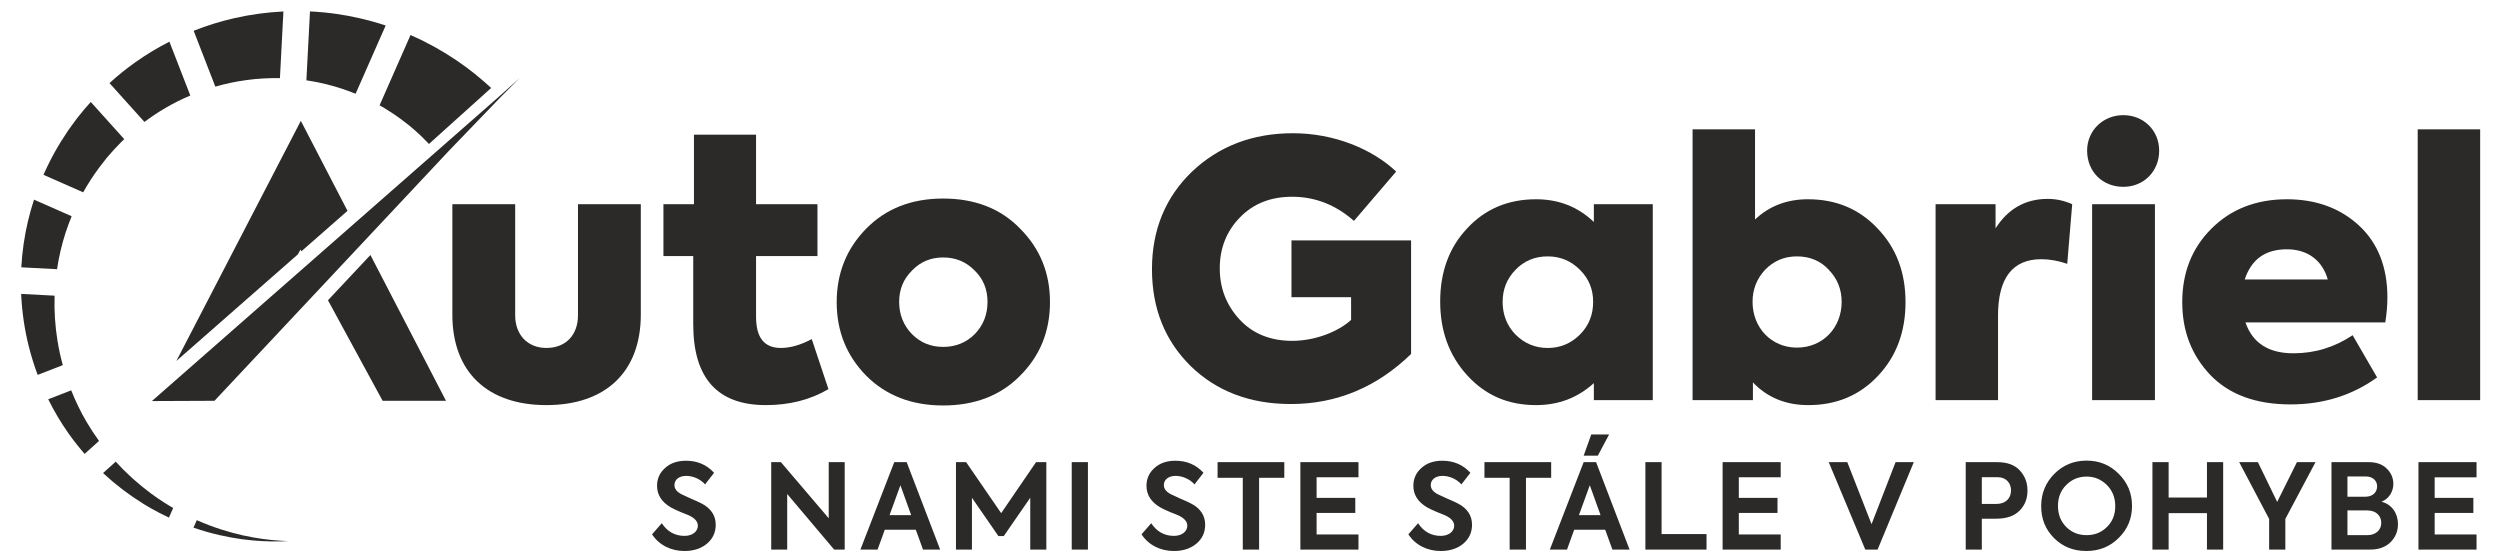<?xml version="1.0" encoding="UTF-8"?>
<!DOCTYPE svg PUBLIC "-//W3C//DTD SVG 1.1//EN" "http://www.w3.org/Graphics/SVG/1.1/DTD/svg11.dtd">
<!-- Creator: CorelDRAW -->
<svg xmlns="http://www.w3.org/2000/svg" xml:space="preserve" width="139mm" height="31mm" style="shape-rendering:geometricPrecision; text-rendering:geometricPrecision; image-rendering:optimizeQuality; fill-rule:evenodd; clip-rule:evenodd"
viewBox="0 0 139 31"
 xmlns:xlink="http://www.w3.org/1999/xlink">
 <defs>
  <style type="text/css">
   <![CDATA[
    .fil0 {fill:#2B2A29;fill-rule:nonzero}
   ]]>
  </style>
 </defs>
 <g id="Layer_x0020_1">
  <polygon class="fil0" points="137.897,7.191 134.424,7.191 134.424,22.247 137.897,22.247 "/>
  <path class="fil0" d="M124.806 15.538c0.375,-1.125 1.145,-1.677 2.349,-1.677 1.164,0 1.973,0.631 2.269,1.677l-4.618 0zm7.933 0.987c0,-1.677 -0.532,-3.019 -1.579,-3.986 -1.046,-0.967 -2.388,-1.46 -4.006,-1.46 -1.717,0 -3.118,0.553 -4.203,1.638 -1.085,1.085 -1.618,2.447 -1.618,4.085 0,1.599 0.513,2.94 1.559,4.045 1.046,1.085 2.526,1.638 4.46,1.638 1.815,0 3.414,-0.493 4.815,-1.5l-1.361 -2.348c-1.006,0.671 -2.092,1.006 -3.295,1.006 -1.382,0 -2.269,-0.572 -2.664,-1.717l7.775 0c0.079,-0.493 0.118,-0.947 0.118,-1.401z"/>
  <polygon class="fil0" points="119.814,11.354 116.322,11.354 116.322,22.247 119.814,22.247 "/>
  <path class="fil0" d="M118.057 10.388c1.125,0 1.993,-0.849 1.993,-2.013 0,-1.125 -0.868,-1.973 -1.993,-1.973 -1.124,0 -2.013,0.849 -2.013,1.973 0,1.164 0.849,2.013 2.013,2.013z"/>
  <path class="fil0" d="M111.09 22.247l0 -4.697c0,-2.092 0.809,-3.138 2.407,-3.138 0.454,0 0.927,0.079 1.441,0.257l0.276 -3.315c-0.434,-0.197 -0.888,-0.296 -1.361,-0.296 -1.243,0 -2.21,0.553 -2.9,1.638l0 -1.342 -3.335 0 0 10.893 3.473 0z"/>
  <path class="fil0" d="M99.909 19.327c-1.421,0 -2.467,-1.105 -2.467,-2.546 0,-0.691 0.237,-1.283 0.691,-1.776 0.474,-0.493 1.066,-0.75 1.776,-0.75 0.73,0 1.322,0.256 1.776,0.75 0.474,0.493 0.711,1.085 0.711,1.776 0,1.441 -1.046,2.546 -2.486,2.546zm4.479 -6.63c-1.026,-1.085 -2.309,-1.618 -3.867,-1.618 -1.165,0 -2.151,0.375 -2.941,1.125l0 -5.012 -3.473 0 0 15.056 3.355 0 0 -0.987c0.809,0.848 1.835,1.263 3.078,1.263 1.559,0 2.842,-0.533 3.868,-1.618 1.026,-1.085 1.539,-2.447 1.539,-4.105 0,-1.657 -0.513,-3.019 -1.559,-4.104z"/>
  <path class="fil0" d="M87.849 18.597c-0.493,0.493 -1.085,0.75 -1.796,0.75 -0.71,0 -1.302,-0.256 -1.796,-0.75 -0.474,-0.493 -0.711,-1.105 -0.711,-1.816 0,-0.691 0.237,-1.283 0.711,-1.776 0.473,-0.493 1.065,-0.75 1.796,-0.75 0.711,0 1.303,0.256 1.796,0.75 0.493,0.493 0.73,1.085 0.73,1.776 0,0.711 -0.237,1.323 -0.73,1.816zm0.769 -7.242l0 0.987c-0.888,-0.848 -1.953,-1.263 -3.216,-1.263 -1.539,0 -2.822,0.533 -3.828,1.618 -1.006,1.066 -1.5,2.427 -1.5,4.065 0,1.638 0.493,2.999 1.5,4.105 1.006,1.105 2.269,1.657 3.828,1.657 1.263,0 2.329,-0.415 3.216,-1.223l0 0.947 3.276 0 0 -10.893 -3.276 0z"/>
  <path class="fil0" d="M71.766 22.464c2.546,0 4.775,-0.927 6.69,-2.782l0 -6.315 -6.65 0 0 3.157 3.315 0 0 1.263c-0.71,0.651 -1.992,1.164 -3.276,1.164 -1.204,0 -2.19,-0.395 -2.921,-1.184 -0.73,-0.789 -1.105,-1.736 -1.105,-2.841 0,-1.125 0.375,-2.072 1.125,-2.841 0.75,-0.77 1.717,-1.145 2.901,-1.145 1.283,0 2.427,0.454 3.434,1.342l2.348 -2.743c-1.342,-1.263 -3.453,-2.131 -5.742,-2.131 -2.23,0 -4.105,0.711 -5.605,2.131 -1.48,1.421 -2.23,3.236 -2.23,5.427 0,2.171 0.711,3.966 2.151,5.387 1.441,1.401 3.295,2.111 5.564,2.111z"/>
  <path class="fil0" d="M54.196 18.577c-0.474,0.473 -1.066,0.711 -1.756,0.711 -0.691,0 -1.263,-0.237 -1.736,-0.711 -0.474,-0.493 -0.711,-1.085 -0.711,-1.796 0,-0.691 0.237,-1.263 0.711,-1.736 0.473,-0.493 1.045,-0.73 1.736,-0.73 0.691,0 1.263,0.237 1.736,0.711 0.494,0.473 0.73,1.065 0.73,1.756 0,0.711 -0.236,1.303 -0.71,1.796zm2.526 -5.861c-1.086,-1.125 -2.526,-1.677 -4.282,-1.677 -1.756,0 -3.177,0.552 -4.282,1.677 -1.085,1.105 -1.638,2.467 -1.638,4.085 0,1.618 0.553,2.98 1.638,4.085 1.105,1.105 2.526,1.658 4.282,1.658 1.756,0 3.197,-0.552 4.282,-1.658 1.105,-1.105 1.657,-2.467 1.657,-4.085 0,-1.618 -0.552,-2.98 -1.657,-4.085z"/>
  <path class="fil0" d="M45.135 18.853c-0.631,0.336 -1.204,0.493 -1.717,0.493 -0.927,0 -1.381,-0.572 -1.381,-1.736l0 -3.374 3.414 0 0 -2.881 -3.414 0 0 -3.868 -3.453 0 0 3.868 -1.697 0 0 2.881 1.657 0 0 3.789c0,2.999 1.342,4.499 4.045,4.499 1.303,0 2.467,-0.296 3.473,-0.888l-0.928 -2.783z"/>
  <path class="fil0" d="M25.151 17.492c0,3.216 1.973,5.032 5.229,5.032 3.256,0 5.249,-1.815 5.249,-5.032l0 -6.137 -3.493 0 0 6.176c0,1.085 -0.671,1.815 -1.756,1.815 -1.046,0 -1.736,-0.73 -1.736,-1.815l0 -6.176 -3.493 0 0 6.137z"/>
  <polygon class="fil0" points="16.727,6.719 9.806,20.069 16.568,14.137 16.575,14.124 16.568,14.13 16.644,13.992 16.647,13.992 16.644,13.992 16.707,13.876 16.755,13.967 16.752,13.969 16.755,13.974 19.321,11.723 "/>
  <polygon class="fil0" points="28.902,4.332 27.828,5.406 27.817,5.419 27.782,5.454 24.962,8.382 24.937,8.409 11.926,22.284 8.444,22.299 24.629,8.104 24.657,8.079 27.758,5.359 27.761,5.356 "/>
  <polygon class="fil0" points="20.738,14.453 20.595,14.178 20.373,14.414 18.235,16.695 21.273,22.283 24.797,22.283 "/>
  <path class="fil0" d="M9.171 27.97c-0.13,-0.087 -0.264,-0.171 -0.396,-0.262 -0.128,-0.091 -0.257,-0.183 -0.388,-0.277 -0.261,-0.207 -0.548,-0.415 -0.792,-0.638 -0.257,-0.212 -0.505,-0.46 -0.76,-0.703 -0.121,-0.129 -0.243,-0.258 -0.367,-0.389l-0.033 -0.035 -0.705 0.635 0.073 0.065c0.143,0.128 0.285,0.255 0.426,0.38 0.294,0.236 0.575,0.472 0.878,0.683 0.297,0.225 0.584,0.396 0.866,0.583 -0.002,-0.001 0.018,0.012 0.021,0.014l0.014 0.008 0.028 0.016 0.055 0.033c0.037,0.022 0.074,0.043 0.11,0.065 0.073,0.043 0.146,0.086 0.219,0.129 0.146,0.083 0.293,0.159 0.437,0.237 0.179,0.094 0.358,0.182 0.536,0.265l0.235 -0.533c-0.151,-0.088 -0.303,-0.18 -0.456,-0.277z"/>
  <path class="fil0" d="M3.491 20.302c-0.119,-0.437 -0.218,-0.884 -0.292,-1.339 -0.135,-0.824 -0.191,-1.672 -0.163,-2.524l-1.86 -0.098c0.045,1.015 0.193,2.009 0.434,2.956 0.134,0.531 0.297,1.047 0.484,1.547l1.396 -0.542z"/>
  <path class="fil0" d="M3.171 14.968c0.051,-0.341 0.115,-0.681 0.194,-1.018 0.153,-0.657 0.361,-1.302 0.619,-1.927l-2.093 -0.922c-0.264,0.811 -0.459,1.638 -0.578,2.467 -0.063,0.432 -0.104,0.864 -0.128,1.295l1.986 0.104z"/>
  <path class="fil0" d="M21.183 5.902c0.066,0.037 0.131,0.074 0.196,0.111 0.063,0.04 0.126,0.08 0.189,0.12 0.124,0.081 0.25,0.155 0.369,0.238 0.118,0.085 0.234,0.168 0.35,0.25l0.086 0.061c0.034,0.024 -0.035,-0.024 -0.023,-0.015l0.012 0.01 0.025 0.019 0.05 0.038c0.066,0.05 0.131,0.101 0.196,0.151 0.033,0.025 0.065,0.05 0.097,0.075 0.015,0.012 0.035,0.026 0.046,0.036l0.035 0.03c0.046,0.041 0.092,0.08 0.138,0.12 0.047,0.039 0.093,0.079 0.139,0.118 0.049,0.045 0.097,0.089 0.145,0.133 0.048,0.043 0.096,0.087 0.143,0.13 0.047,0.044 0.091,0.09 0.137,0.134 0.118,0.113 0.23,0.229 0.337,0.343l3.459 -3.114c-0.245,-0.222 -0.498,-0.45 -0.771,-0.669 -0.069,-0.056 -0.136,-0.114 -0.207,-0.169 -0.071,-0.054 -0.142,-0.109 -0.214,-0.164 -0.072,-0.055 -0.145,-0.11 -0.218,-0.165 -0.076,-0.056 -0.159,-0.114 -0.239,-0.171 -0.081,-0.057 -0.163,-0.114 -0.245,-0.172l-0.062 -0.043c-0.022,-0.015 -0.035,-0.023 -0.053,-0.035 -0.035,-0.022 -0.069,-0.044 -0.103,-0.066 -0.069,-0.044 -0.138,-0.088 -0.208,-0.133l-0.052 -0.034 -0.026 -0.017 -0.013 -0.008c0.003,0.002 -0.075,-0.051 -0.049,-0.033 -0.041,-0.024 -0.083,-0.049 -0.125,-0.074 -0.168,-0.098 -0.337,-0.198 -0.508,-0.298 -0.173,-0.098 -0.353,-0.187 -0.532,-0.282 -0.09,-0.046 -0.18,-0.094 -0.272,-0.14 -0.093,-0.043 -0.187,-0.086 -0.281,-0.129 -0.094,-0.043 -0.188,-0.086 -0.283,-0.13 -0.008,-0.003 -0.015,-0.007 -0.022,-0.01l-1.722 3.909c0.027,0.015 0.054,0.03 0.081,0.046z"/>
  <path class="fil0" d="M5.507 24.517c-0.244,-0.337 -0.477,-0.69 -0.694,-1.059 -0.323,-0.552 -0.61,-1.139 -0.854,-1.755l-1.278 0.496c0.335,0.678 0.716,1.315 1.131,1.904 0.284,0.4 0.583,0.778 0.893,1.134l0.8 -0.72z"/>
  <path class="fil0" d="M15.353 30.104c0.11,0.001 0.207,0 0.291,-0.004 0.083,-0.003 0.154,-0.005 0.21,-0.008 0.113,-0.004 0.172,-0.006 0.172,-0.006 0,0 -0.058,-0.003 -0.172,-0.009 -0.057,-0.003 -0.127,-0.006 -0.21,-0.011 -0.084,-0.003 -0.18,-0.01 -0.289,-0.021 -0.435,-0.033 -1.075,-0.106 -1.868,-0.282 -0.736,-0.168 -1.608,-0.425 -2.545,-0.842l-0.184 0.416c1.008,0.351 1.925,0.536 2.689,0.643 0.819,0.109 1.466,0.127 1.905,0.123z"/>
  <path class="fil0" d="M18.03 4.656c0.613,0.145 1.195,0.335 1.742,0.556l1.671 -3.794c-0.031,-0.011 -0.061,-0.021 -0.092,-0.032 -0.829,-0.267 -1.705,-0.476 -2.615,-0.608 -0.491,-0.071 -0.993,-0.119 -1.501,-0.143l-0.2 3.83c0.339,0.05 0.671,0.114 0.995,0.19z"/>
  <path class="fil0" d="M4.625 10.694c0.262,-0.47 0.553,-0.923 0.873,-1.354l0.407 -0.524c0.018,-0.022 0.037,-0.048 0.053,-0.067l0.05 -0.056 0.1 -0.113 0.198 -0.226c0.031,-0.038 0.068,-0.075 0.105,-0.113l0.11 -0.114 0.219 -0.228c0.056,-0.055 0.112,-0.109 0.169,-0.162l-1.862 -2.068c-0.113,0.125 -0.226,0.25 -0.335,0.379l-0.243 0.299 -0.121 0.149c-0.04,0.049 -0.081,0.099 -0.12,0.154l-0.237 0.324 -0.117 0.162 -0.059 0.081c-0.02,0.027 -0.033,0.05 -0.05,0.075l-0.191 0.294 -0.096 0.148 -0.048 0.073 -0.012 0.018c-0.041,0.059 -0.018,0.028 -0.031,0.047l-0.024 0.041c-0.358,0.581 -0.673,1.186 -0.946,1.807l2.206 0.972z"/>
  <path class="fil0" d="M13.68 4.455c0.636,-0.087 1.266,-0.122 1.884,-0.11l0.194 -3.708c-0.903,0.044 -1.817,0.166 -2.725,0.372 -0.764,0.173 -1.524,0.409 -2.266,0.702l1.206 3.106c0.568,-0.163 1.139,-0.284 1.708,-0.361z"/>
  <path class="fil0" d="M10.581 5.31l-1.162 -2.993c-0.649,0.331 -1.279,0.709 -1.88,1.134 -0.506,0.358 -0.992,0.749 -1.452,1.169l1.944 2.16c0.376,-0.283 0.766,-0.543 1.167,-0.777 0.449,-0.263 0.911,-0.493 1.381,-0.692z"/>
  <path class="fil0" d="M38.051 30.636c0.513,0 0.934,-0.138 1.256,-0.408 0.322,-0.27 0.487,-0.625 0.487,-1.052 0,-0.52 -0.27,-0.921 -0.802,-1.191 -0.119,-0.059 -0.309,-0.151 -0.579,-0.263l-0.513 -0.237c-0.27,-0.138 -0.401,-0.309 -0.401,-0.513 0,-0.309 0.263,-0.513 0.658,-0.513 0.349,0 0.776,0.164 1.046,0.473l0.5 -0.644c-0.408,-0.447 -0.927,-0.671 -1.559,-0.671 -0.48,0 -0.869,0.132 -1.165,0.402 -0.296,0.263 -0.447,0.592 -0.447,0.993 0,0.5 0.257,0.901 0.763,1.197 0.125,0.072 0.316,0.164 0.572,0.27 0.257,0.099 0.414,0.165 0.48,0.197 0.302,0.151 0.454,0.336 0.454,0.553 0,0.322 -0.302,0.566 -0.743,0.566 -0.533,0 -0.954,-0.237 -1.263,-0.704l-0.54 0.618c0.388,0.599 1.059,0.927 1.796,0.927zm8.025 -1.822l-2.657 -3.118 -0.539 0 0 4.861 0.888 0 0 -3.092 2.611 3.092 0.586 0 0 -4.861 -0.888 0 0 3.118zm6.197 1.743l-1.862 -4.861 -0.691 0 -1.881 4.861 0.954 0 0.401 -1.105 1.724 0 0.401 1.105 0.954 0zm-1.611 -1.914l-1.204 0 0.605 -1.664 0.599 1.664zm3.378 1.914l0 -2.881 1.473 2.131 0.296 0 1.473 -2.131 0 2.881 0.895 0 0 -4.861 -0.572 0 -1.94 2.835 -1.947 -2.835 -0.566 0 0 4.861 0.888 0zm5.548 0l0.901 0 0 -4.861 -0.901 0 0 4.861zm5.676 0.079c0.513,0 0.934,-0.138 1.256,-0.408 0.323,-0.27 0.487,-0.625 0.487,-1.052 0,-0.52 -0.27,-0.921 -0.803,-1.191 -0.118,-0.059 -0.309,-0.151 -0.579,-0.263l-0.513 -0.237c-0.27,-0.138 -0.402,-0.309 -0.402,-0.513 0,-0.309 0.263,-0.513 0.658,-0.513 0.349,0 0.776,0.164 1.046,0.473l0.5 -0.644c-0.408,-0.447 -0.927,-0.671 -1.559,-0.671 -0.48,0 -0.868,0.132 -1.164,0.402 -0.296,0.263 -0.447,0.592 -0.447,0.993 0,0.5 0.257,0.901 0.763,1.197 0.125,0.072 0.316,0.164 0.573,0.27 0.256,0.099 0.414,0.165 0.48,0.197 0.302,0.151 0.454,0.336 0.454,0.553 0,0.322 -0.302,0.566 -0.743,0.566 -0.532,0 -0.954,-0.237 -1.263,-0.704l-0.539 0.618c0.388,0.599 1.059,0.927 1.796,0.927zm3.834 -0.079l0.908 0 0 -3.993 1.401 0 0 -0.868 -3.71 0 0 0.868 1.401 0 0 3.993zm6.433 0l0 -0.842 -2.328 0 0 -1.197 2.151 0 0 -0.836 -2.151 0 0 -1.145 2.328 0 0 -0.842 -3.23 0 0 4.861 3.23 0zm4.571 0.079c0.513,0 0.934,-0.138 1.256,-0.408 0.322,-0.27 0.487,-0.625 0.487,-1.052 0,-0.52 -0.27,-0.921 -0.802,-1.191 -0.118,-0.059 -0.309,-0.151 -0.579,-0.263l-0.513 -0.237c-0.27,-0.138 -0.401,-0.309 -0.401,-0.513 0,-0.309 0.263,-0.513 0.658,-0.513 0.349,0 0.776,0.164 1.046,0.473l0.5 -0.644c-0.408,-0.447 -0.927,-0.671 -1.559,-0.671 -0.48,0 -0.868,0.132 -1.165,0.402 -0.296,0.263 -0.447,0.592 -0.447,0.993 0,0.5 0.257,0.901 0.763,1.197 0.125,0.072 0.316,0.164 0.572,0.27 0.257,0.099 0.415,0.165 0.48,0.197 0.302,0.151 0.454,0.336 0.454,0.553 0,0.322 -0.303,0.566 -0.744,0.566 -0.533,0 -0.954,-0.237 -1.263,-0.704l-0.54 0.618c0.388,0.599 1.059,0.927 1.796,0.927zm3.834 -0.079l0.908 0 0 -3.993 1.401 0 0 -0.868 -3.71 0 0 0.868 1.401 0 0 3.993zm4.537 -6.4l-0.421 1.177 0.789 0 0.625 -1.177 -0.993 0zm2.131 6.4l-1.861 -4.861 -0.691 0 -1.881 4.861 0.954 0 0.401 -1.105 1.723 0 0.401 1.105 0.954 0zm-1.612 -1.914l-1.204 0 0.605 -1.664 0.599 1.664zm5.891 1.914l0 -0.862 -2.499 0 0 -3.999 -0.901 0 0 4.861 3.401 0zm4.124 0l0 -0.842 -2.329 0 0 -1.197 2.151 0 0 -0.836 -2.151 0 0 -1.145 2.329 0 0 -0.842 -3.23 0 0 4.861 3.23 0zm5.051 -1.414l-1.348 -3.447 -1.033 0 2.033 4.861 0.684 0 2.013 -4.861 -1.013 0 -1.335 3.447zm5.236 -3.447l0 4.861 0.895 0 0 -1.717 0.789 0c0.585,0 1.02,-0.151 1.309,-0.447 0.296,-0.296 0.441,-0.671 0.441,-1.112 0,-0.441 -0.138,-0.809 -0.421,-1.118 -0.283,-0.309 -0.697,-0.467 -1.256,-0.467l-1.756 0zm0.895 2.322l0 -1.486 0.881 0c0.467,0 0.743,0.322 0.743,0.737 0,0.414 -0.283,0.75 -0.809,0.75l-0.815 0zm3.3 0.125c0,0.704 0.237,1.296 0.717,1.776 0.48,0.48 1.079,0.717 1.796,0.717 0.717,0 1.316,-0.243 1.802,-0.73 0.493,-0.487 0.737,-1.079 0.737,-1.776 0,-0.697 -0.243,-1.289 -0.737,-1.783 -0.487,-0.493 -1.085,-0.737 -1.789,-0.737 -0.704,0 -1.302,0.244 -1.796,0.737 -0.487,0.493 -0.73,1.092 -0.73,1.796zm4.118 -0.013c0.006,0.467 -0.145,0.855 -0.454,1.164 -0.309,0.309 -0.684,0.46 -1.138,0.46 -0.454,0 -0.829,-0.151 -1.138,-0.46 -0.302,-0.309 -0.454,-0.697 -0.454,-1.164 0,-0.467 0.151,-0.855 0.46,-1.165 0.309,-0.309 0.684,-0.467 1.132,-0.467 0.441,0 0.815,0.158 1.125,0.467 0.309,0.309 0.467,0.698 0.467,1.165zm2.969 2.427l0 -2.026 2.131 0 0 2.026 0.901 0 0 -4.861 -0.901 0 0 1.967 -2.131 0 0 -1.967 -0.901 0 0 4.861 0.901 0zm7.133 -4.861l-1.098 2.21 -1.072 -2.21 -1.039 0 1.664 3.157 0 1.704 0.901 0 0 -1.704 1.677 -3.157 -1.033 0zm4.697 2.197c0.401,-0.138 0.664,-0.546 0.664,-0.987 0,-0.323 -0.118,-0.605 -0.362,-0.849 -0.243,-0.244 -0.579,-0.362 -1.013,-0.362l-2.065 0 0 4.861 2.164 0c0.467,0 0.842,-0.138 1.119,-0.408 0.276,-0.276 0.414,-0.612 0.414,-1.006 0,-0.586 -0.322,-1.092 -0.921,-1.25zm-0.855 -1.401c0.388,0 0.618,0.25 0.618,0.546 0,0.316 -0.23,0.579 -0.651,0.579l-1 0 0 -1.125 1.033 0zm-1.033 3.263l0 -1.375 1.105 0c0.5,0 0.776,0.309 0.776,0.698 0,0.362 -0.283,0.677 -0.776,0.677l-1.105 0zm7.178 0.803l0 -0.842 -2.328 0 0 -1.197 2.151 0 0 -0.836 -2.151 0 0 -1.145 2.328 0 0 -0.842 -3.23 0 0 4.861 3.23 0z"/>
 </g>
</svg>
